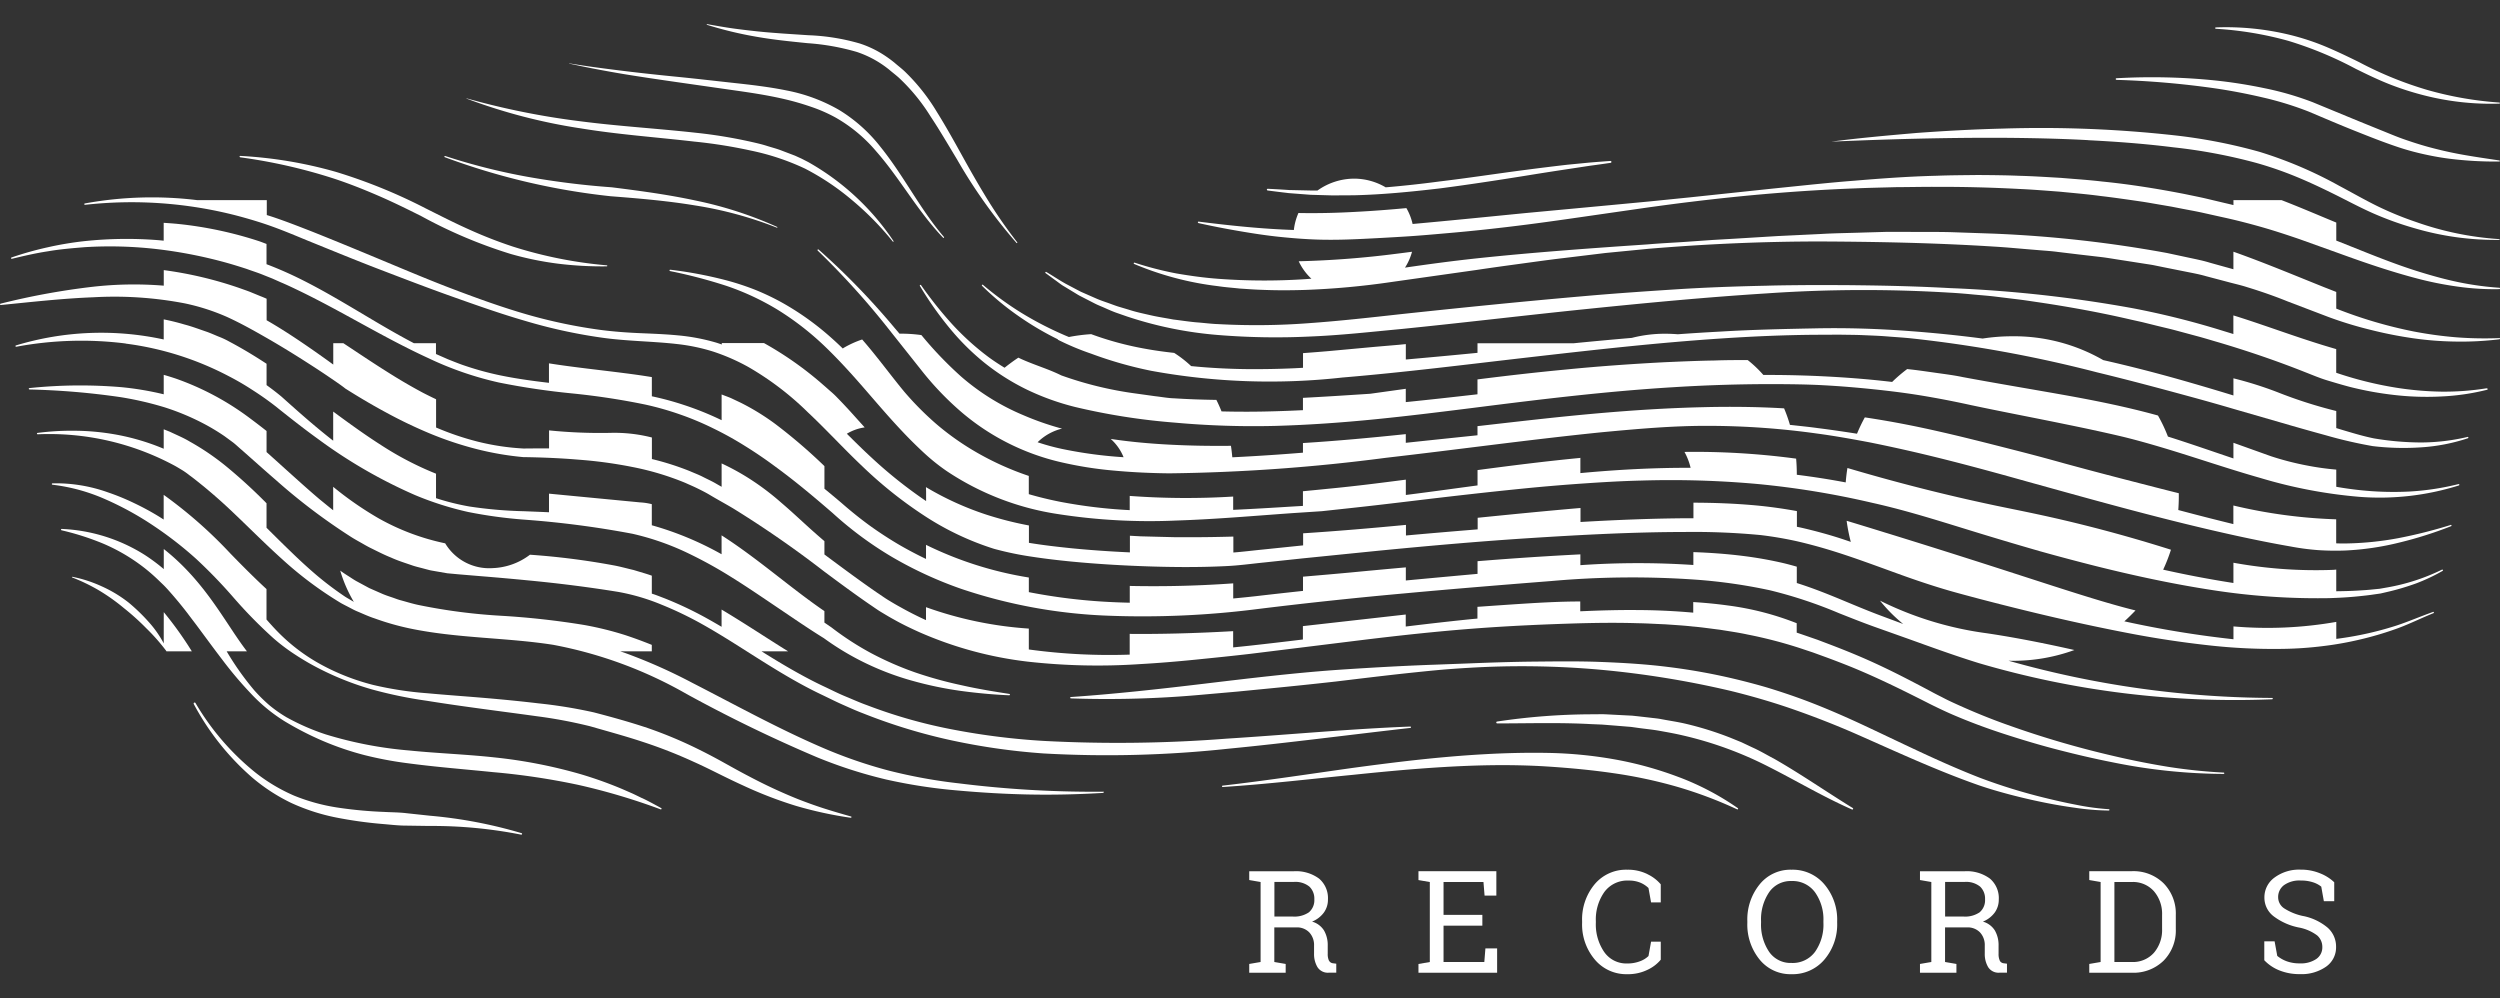 <svg id="Logo" xmlns="http://www.w3.org/2000/svg" xmlns:xlink="http://www.w3.org/1999/xlink" width="201.544" height="80.487" viewBox="0 0 201.544 80.487">
  <rect x="0" y="0" width="201.544" height="80.487" fill="#333333" stroke="none"/>
  <defs>
    <clipPath id="clip-path">
      <rect id="Rectangle_61" data-name="Rectangle 61" width="201.544" height="80.487" fill="none"/>
    </clipPath>
    <clipPath id="clip-path-2">
      <rect id="Rectangle_62" data-name="Rectangle 62" width="201.544" height="76.587" fill="none"/>
    </clipPath>
  </defs>
  <g id="Group_33" data-name="Group 33" transform="translate(0 0)">
    <g id="Group_32" data-name="Group 32" clip-path="url(#clip-path)">
      <path id="Path_5" data-name="Path 5" d="M-161.119-627.556c-.094-.184-.2-.363-.308-.536a8.552,8.552,0,0,0-.743-1.011,14.958,14.958,0,0,0-1.789-1.754,10.378,10.378,0,0,0-2.157-1.3,10.58,10.58,0,0,0-2.366-.77.029.029,0,0,0-.032.018.028.028,0,0,0,.017.036,14.8,14.8,0,0,1,2.2,1.068,15.833,15.833,0,0,1,1.964,1.4,19.674,19.674,0,0,1,1.809,1.63,15.7,15.7,0,0,1,1.59,1.8.411.411,0,0,0,.037.059h2.045a28.631,28.631,0,0,0-2.265-3.163Z" transform="translate(174.319 679.427)" fill="#fff"/>
      <path id="Path_6" data-name="Path 6" d="M-69.984-664.557a.056.056,0,0,0,.049-.057.056.056,0,0,0-.058-.054c-4.937.192-9.857.663-14.773.973a113.44,113.44,0,0,1-14.721.188,56.248,56.248,0,0,1-7.278-.9,40.612,40.612,0,0,1-7.049-1.993c-.576-.205-1.133-.46-1.7-.692s-1.114-.513-1.669-.774c-1.112-.519-2.181-1.107-3.24-1.728-.627-.369-1.249-.752-1.87-1.138h2.143c-1.771-1.1-3.527-2.273-5.363-3.368v1.39c-.414-.244-.831-.486-1.253-.718a29.389,29.389,0,0,0-3.379-1.593c-.293-.108-.581-.23-.878-.326l-.114-.037v-1.447c-.215-.078-.434-.147-.654-.213l-.821-.247c-.551-.126-1.1-.285-1.654-.382a59.517,59.517,0,0,0-6.623-.843l-.07-.006a5.268,5.268,0,0,1-3.022,1.082,4.137,4.137,0,0,1-3.815-2,18.74,18.74,0,0,1-5.394-2.031,27.284,27.284,0,0,1-3.635-2.524v1.892c-.366-.288-.724-.587-1.086-.879-.934-.79-1.84-1.615-2.756-2.437q-.763-.691-1.529-1.377v-1.7q-.633-.5-1.289-.988a22.184,22.184,0,0,0-6.071-3.251c-.308-.1-.618-.2-.93-.286v1.568a24.522,24.522,0,0,0-3.385-.573,39.616,39.616,0,0,0-7.443.072.056.056,0,0,0-.051.054.056.056,0,0,0,.054.058,60.328,60.328,0,0,1,7.336.617,26.521,26.521,0,0,1,3.537.814,19.455,19.455,0,0,1,3.307,1.393,16.87,16.87,0,0,1,1.525.927l.708.519c.234.18.457.4.686.591.91.8,1.835,1.637,2.771,2.442a48.053,48.053,0,0,0,5.952,4.515c.261.172.534.327.808.48s.542.315.822.456c.565.276,1.12.568,1.706.8.571.263,1.176.444,1.768.652.3.095.607.164.91.247l.456.12c.154.032.309.056.464.084l.929.161.936.086,1.845.154c1.229.1,2.457.208,3.683.328,2.451.233,4.9.54,7.322.933a16.978,16.978,0,0,1,3.488,1.029,28.751,28.751,0,0,1,3.3,1.588c2.139,1.2,4.169,2.6,6.3,3.874,1.064.636,2.155,1.247,3.276,1.78.561.266,1.113.548,1.68.8s1.135.512,1.718.73a45.122,45.122,0,0,0,7.138,2.174,52.621,52.621,0,0,0,7.386,1.048,91.062,91.062,0,0,0,14.855-.378c4.923-.476,9.811-1.128,14.716-1.68" transform="translate(183.685 723.241)" fill="#fff"/>
      <path id="Path_7" data-name="Path 7" d="M-124.957-625.475c-.264-.127-.525-.259-.791-.381l-.805-.351a32.247,32.247,0,0,0-3.316-1.187,39.928,39.928,0,0,0-6.91-1.353c-2.328-.256-4.653-.333-6.942-.565a31.858,31.858,0,0,1-6.738-1.3,18.132,18.132,0,0,1-3.154-1.38,10.566,10.566,0,0,1-1.4-.987,12.78,12.78,0,0,1-1.22-1.212,22.74,22.74,0,0,1-2.2-3.114h1.634c-1.741-2.257-3.3-5.561-6.705-8.249v1.622l-.072-.064a14.9,14.9,0,0,0-1.444-1.07,13.613,13.613,0,0,0-6.709-2.107.056.056,0,0,0-.057.043.056.056,0,0,0,.042.067,21.355,21.355,0,0,1,3.287,1.046,14.75,14.75,0,0,1,2.954,1.658,13.957,13.957,0,0,1,1.306,1.068c.208.19.408.389.612.583s.392.406.58.618c.374.425.74.858,1.094,1.306.179.221.351.451.523.679s.348.457.521.686c.686.924,1.373,1.865,2.085,2.794a30.823,30.823,0,0,0,2.271,2.69,13.366,13.366,0,0,0,2.716,2.248,25.1,25.1,0,0,0,3.134,1.612,23.626,23.626,0,0,0,3.349,1.138,29.463,29.463,0,0,0,3.47.653c2.327.311,4.646.489,6.939.723a56.465,56.465,0,0,1,6.814,1.022,51.413,51.413,0,0,1,6.64,1.974.057.057,0,0,0,.069-.026.056.056,0,0,0-.022-.076c-.512-.278-1.023-.565-1.553-.812" transform="translate(176.707 689.814)" fill="#fff"/>
      <path id="Path_8" data-name="Path 8" d="M-92.99-647.587a87.4,87.4,0,0,1-11.6-.67,41.945,41.945,0,0,1-5.682-1.034,37.832,37.832,0,0,1-5.439-1.889c-3.538-1.53-6.925-3.405-10.39-5.181a43.31,43.31,0,0,0-5.371-2.391c-.145-.053-.293-.1-.439-.15h2.541v-.522q-1.039-.42-2.109-.776a26.206,26.206,0,0,0-3.345-.828,64.862,64.862,0,0,0-6.719-.744,45.851,45.851,0,0,1-6.484-.837c-.528-.1-1.035-.26-1.548-.4-.26-.063-.5-.167-.753-.25s-.5-.168-.744-.27l-.722-.317-.36-.159-.345-.187-.691-.373c-.229-.128-.446-.282-.669-.421s-.424-.276-.63-.425a11.046,11.046,0,0,0,1.1,2.523l-.081-.048c-.2-.122-.412-.239-.614-.365a26.237,26.237,0,0,1-2.293-1.726c-.731-.621-1.436-1.272-2.126-1.945-.647-.621-1.284-1.257-1.926-1.893v-1.974a42.382,42.382,0,0,0-3.28-3,20.1,20.1,0,0,0-2.909-1.974c-.507-.307-1.061-.533-1.6-.791l-.5-.2v1.569a18.394,18.394,0,0,0-4.312-1.22,19.254,19.254,0,0,0-2.936-.232,20.989,20.989,0,0,0-2.923.176.057.057,0,0,0-.049.057.056.056,0,0,0,.057.054,21.325,21.325,0,0,1,11.066,2.542c.206.114.4.236.6.354a6.2,6.2,0,0,1,.574.408c.38.273.749.582,1.123.879.738.609,1.461,1.24,2.159,1.9,1.4,1.317,2.764,2.706,4.222,4.014a29.741,29.741,0,0,0,4.727,3.521c.217.12.439.23.658.344s.435.236.665.327c.454.192.9.4,1.37.552a21.14,21.14,0,0,0,2.827.808c3.838.806,7.771.729,11.579,1.324a34.459,34.459,0,0,1,10.743,3.961,115.56,115.56,0,0,0,10.512,5.1,37.228,37.228,0,0,0,5.6,1.8,42.615,42.615,0,0,0,5.8.886c1.94.174,3.886.286,5.832.321s3.893-.016,5.833-.13a.055.055,0,0,0,.052-.056.055.055,0,0,0-.056-.055" transform="translate(181.916 711.412)" fill="#fff"/>
      <path id="Path_9" data-name="Path 9" d="M-110.1-633.9c-.718-.206-1.433-.412-2.14-.638s-1.4-.478-2.092-.747a41.093,41.093,0,0,1-4.016-1.87c-.657-.34-1.3-.7-1.952-1.063s-1.321-.72-2-1.055a34.728,34.728,0,0,0-4.184-1.758c-1.438-.481-2.881-.88-4.328-1.257a39.087,39.087,0,0,0-4.486-.73c-1.488-.176-2.975-.321-4.461-.446s-2.973-.228-4.454-.365a28.017,28.017,0,0,1-4.386-.671,18.021,18.021,0,0,1-4.125-1.6,14.763,14.763,0,0,1-3.521-2.633c-.333-.335-.649-.686-.96-1.044v-2.452c-1-.923-1.961-1.89-2.909-2.866a36.312,36.312,0,0,0-5.38-4.732v1.993c-.136-.086-.27-.175-.408-.259a21.307,21.307,0,0,0-2-1.079,18.637,18.637,0,0,0-2.1-.859,12.422,12.422,0,0,0-4.455-.722.057.057,0,0,0-.053.05.056.056,0,0,0,.05.061,14.83,14.83,0,0,1,4.247,1.165,24.926,24.926,0,0,1,3.855,2.113,30.174,30.174,0,0,1,3.473,2.692,40.641,40.641,0,0,1,3.06,3.17,37.492,37.492,0,0,0,3.163,3.221,15.229,15.229,0,0,0,1.818,1.368,20.183,20.183,0,0,0,1.958,1.131,23.457,23.457,0,0,0,4.193,1.645,35.124,35.124,0,0,0,4.409.912c2.953.476,5.916.837,8.855,1.245a38.275,38.275,0,0,1,4.319.812c1.428.413,2.864.8,4.254,1.262a38.623,38.623,0,0,1,4.1,1.607c.673.3,1.334.627,2,.958s1.347.661,2.031.972a33.077,33.077,0,0,0,4.215,1.62,31.567,31.567,0,0,0,4.4.956.056.056,0,0,0,.062-.04.056.056,0,0,0-.039-.069" transform="translate(178.689 699.719)" fill="#fff"/>
      <path id="Path_10" data-name="Path 10" d="M-105.885-585.005a37.286,37.286,0,0,0-7.388-1.406l-1.864-.2c-.621-.076-1.245-.072-1.864-.108a33.271,33.271,0,0,1-3.677-.343,15.456,15.456,0,0,1-3.522-.959,13.943,13.943,0,0,1-3.144-1.873,20.507,20.507,0,0,1-4.825-5.6.081.081,0,0,0-.108-.03.081.081,0,0,0-.033.109h0a20.826,20.826,0,0,0,4.664,5.886,14.685,14.685,0,0,0,3.186,2.085,16.2,16.2,0,0,0,3.634,1.178,33.871,33.871,0,0,0,3.755.524c.626.051,1.247.129,1.872.129l1.871.028a36.863,36.863,0,0,1,7.408.7.065.065,0,0,0,.075-.043.064.064,0,0,0-.041-.081" transform="translate(147.931 652.172)" fill="#fff"/>
      <path id="Path_11" data-name="Path 11" d="M-118.644-758.028a43.591,43.591,0,0,1,7.536,1.707c1.221.4,2.416.875,3.6,1.387s2.338,1.079,3.49,1.658a38.678,38.678,0,0,0,7.2,3.044,25.56,25.56,0,0,0,3.84.785,28.905,28.905,0,0,0,3.9.211.041.041,0,0,0,.04-.037.041.041,0,0,0-.037-.045,34.8,34.8,0,0,1-7.559-1.506,35.7,35.7,0,0,1-3.582-1.4c-1.175-.525-2.313-1.11-3.478-1.692a43.211,43.211,0,0,0-7.24-2.941,34.763,34.763,0,0,0-7.69-1.282.054.054,0,0,0-.057.046.054.054,0,0,0,.046.062" transform="translate(137.996 770.708)" fill="#fff"/>
      <path id="Path_12" data-name="Path 12" d="M186.988-754.265q.863.113,1.73.214l1.739.133,1.744.05,1.745-.01c2.327-.054,4.644-.286,6.949-.556,2.3-.3,4.6-.652,6.883-1.018q1.715-.28,3.431-.538l1.717-.261q.86-.115,1.719-.242a.078.078,0,0,0,.067-.081.077.077,0,0,0-.082-.071c-.578.041-1.158.085-1.735.134l-1.733.169q-1.729.2-3.453.426c-2.3.3-4.588.654-6.885.927q-2.152.287-4.313.47a5.03,5.03,0,0,0-2.534-.7,5.115,5.115,0,0,0-2.963.957l-.548,0-1.732-.039q-.864-.059-1.732-.1h0a.067.067,0,0,0-.069.058.067.067,0,0,0,.057.075" transform="translate(-84.801 769.621)" fill="#fff"/>
      <path id="Path_13" data-name="Path 13" d="M-16.267-784.82c1.454.24,2.912.452,4.37.662l4.371.626c1.457.206,2.907.418,4.318.752.706.165,1.4.367,2.077.6a12.238,12.238,0,0,1,1.965.856,12.123,12.123,0,0,1,3.3,2.735c1.923,2.185,3.346,4.835,5.4,6.972a.047.047,0,0,0,.064,0,.047.047,0,0,0,0-.066c-1.918-2.236-3.216-4.9-5.092-7.231a12.465,12.465,0,0,0-3.35-3,13.576,13.576,0,0,0-4.22-1.572c-1.465-.3-2.94-.465-4.4-.624s-2.927-.331-4.391-.476-2.927-.3-4.387-.48-2.919-.367-4.372-.61l-.01.007.007.011c1.438.317,2.887.591,4.34.836" transform="translate(66.498 790.783)" fill="#fff"/>
    </g>
  </g>
  <g id="Group_35" data-name="Group 35" transform="translate(0 1.95)">
    <g id="Group_34" data-name="Group 34" clip-path="url(#clip-path-2)">
      <path id="Path_14" data-name="Path 14" d="M-42.127-772.883c3.09.518,6.216.733,9.3,1.091a39.9,39.9,0,0,1,4.577.727,19.46,19.46,0,0,1,4.351,1.45,20.208,20.208,0,0,1,3.825,2.566,23.592,23.592,0,0,1,3.257,3.318.037.037,0,0,0,.049.008.036.036,0,0,0,.009-.05,20.241,20.241,0,0,0-6.869-6.364l-.532-.273-.545-.248-1.111-.423c-.37-.143-.755-.237-1.131-.358s-.762-.212-1.146-.3a38.774,38.774,0,0,0-4.651-.769c-3.114-.344-6.219-.524-9.3-.926a61.827,61.827,0,0,1-9.137-1.844l-.012.006.006.012a45.506,45.506,0,0,0,9.063,2.38" transform="translate(88.792 781.256)" fill="#fff"/>
      <path id="Path_15" data-name="Path 15" d="M20.329-797.279a30.715,30.715,0,0,0,4.022.969c1.362.238,2.739.376,4.1.513a18.67,18.67,0,0,1,3.968.708,8.384,8.384,0,0,1,1.78.84,8.893,8.893,0,0,1,.807.575c.256.221.533.428.779.647a15.3,15.3,0,0,1,2.554,3.108c.754,1.134,1.443,2.322,2.156,3.5a41.951,41.951,0,0,0,4.792,6.727.037.037,0,0,0,.05,0,.037.037,0,0,0,.006-.051,38.518,38.518,0,0,1-2.349-3.374c-.72-1.166-1.4-2.356-2.064-3.558s-1.334-2.406-2.068-3.584a15.825,15.825,0,0,0-2.615-3.286c-.263-.243-.537-.449-.8-.68a9.578,9.578,0,0,0-.865-.628,8.264,8.264,0,0,0-1.935-.92,17.017,17.017,0,0,0-4.139-.666l-2.054-.136c-.682-.05-1.364-.1-2.044-.173s-1.359-.151-2.038-.247-1.353-.22-2.031-.338a.026.026,0,0,0-.03.018.026.026,0,0,0,.017.033" transform="translate(36.664 797.329)" fill="#fff"/>
    </g>
  </g>
  <g id="Group_37" data-name="Group 37" transform="translate(0 0)">
    <g id="Group_36" data-name="Group 36" clip-path="url(#clip-path)">
      <path id="Path_16" data-name="Path 16" d="M-57.7-758.024a55.145,55.145,0,0,0,13.378,3.148c2.279.177,4.553.368,6.8.741a30.984,30.984,0,0,1,6.59,1.791.032.032,0,0,0,.041-.016.032.032,0,0,0-.015-.042,31.251,31.251,0,0,0-6.542-2.121c-2.248-.485-4.53-.791-6.8-1.075a65.281,65.281,0,0,1-6.782-.845,49.8,49.8,0,0,1-6.636-1.676.05.05,0,0,0-.063.03.05.05,0,0,0,.029.065" transform="translate(93.559 770.697)" fill="#fff"/>
      <path id="Path_17" data-name="Path 17" d="M-176.437-707.544a24.572,24.572,0,0,1,8.315,2.63q.97.5,1.888,1.1c.614.391,1.218.813,1.789,1.254,1.155.92,2.34,1.862,3.554,2.734a40.2,40.2,0,0,0,7.775,4.491,25.4,25.4,0,0,0,4.29,1.366,37.327,37.327,0,0,0,4.458.612,76.849,76.849,0,0,1,8.794,1.145,21.309,21.309,0,0,1,4.123,1.4,34.809,34.809,0,0,1,3.853,2.1c1.25.777,2.471,1.614,3.706,2.446s2.467,1.683,3.746,2.474l-.031-.022a21.937,21.937,0,0,0,3.438,2.055,22.377,22.377,0,0,0,3.732,1.4,29.347,29.347,0,0,0,3.876.811c1.3.177,2.612.3,3.921.356a.056.056,0,0,0,.057-.047.056.056,0,0,0-.047-.064c-1.293-.2-2.582-.41-3.851-.7a32.344,32.344,0,0,1-3.745-1.035,25.549,25.549,0,0,1-3.531-1.543,23.358,23.358,0,0,1-3.217-2.086l-.016-.011-.016-.011c-.179-.12-.355-.244-.533-.365v-.925c-.124-.086-.249-.171-.373-.259-2.625-1.843-5.09-4.034-7.917-5.849v1.524a25.513,25.513,0,0,0-5.625-2.337v-1.7a4.873,4.873,0,0,0-1.066-.148l.078,0-7.3-.7v1.5c-.671-.03-1.341-.056-2.009-.083a34.466,34.466,0,0,1-4.419-.383,19.944,19.944,0,0,1-2.68-.669v-1.974a25.6,25.6,0,0,1-4.42-2.3c-1.315-.839-2.592-1.764-3.87-2.709v2.35q-.4-.311-.787-.627c-1.155-.937-2.252-1.915-3.373-2.92-.392-.328-.8-.637-1.211-.936v-1.72c-.96-.629-1.951-1.231-3-1.785a6.693,6.693,0,0,0-.884-.413c-.3-.123-.6-.259-.908-.37-.609-.206-1.212-.438-1.835-.6-.549-.163-1.106-.3-1.665-.412v1.621a23.7,23.7,0,0,0-11.911.479.056.056,0,0,0-.039.063.055.055,0,0,0,.065.045,28.525,28.525,0,0,1,8.819-.262" transform="translate(186.571 735.245)" fill="#fff"/>
      <path id="Path_18" data-name="Path 18" d="M277.515-588.5c-.56-.3-1.109-.625-1.694-.885l-.866-.41-.889-.363A26.4,26.4,0,0,0,270.4-591.3c-.624-.143-1.257-.234-1.884-.353-.314-.065-.632-.085-.948-.127l-.95-.108-.476-.051-.476-.024-.953-.049c-.317-.015-.634-.036-.951-.045l-.952.008a52.3,52.3,0,0,0-7.557.584.076.076,0,0,0-.065.075.076.076,0,0,0,.076.076h0c2.521,0,5.03-.082,7.528.055l.935.039.932.074.931.076.466.038.461.064c.615.091,1.236.143,1.845.253s1.221.217,1.822.359a29.881,29.881,0,0,1,6.964,2.536c2.224,1.123,4.4,2.426,6.718,3.444a.065.065,0,0,0,.082-.026.066.066,0,0,0-.021-.091c-2.148-1.318-4.2-2.758-6.414-4.014" transform="translate(-134.562 649.634)" fill="#fff"/>
      <path id="Path_19" data-name="Path 19" d="M210.464-578.608a28.925,28.925,0,0,0-5.161-1.436,34.03,34.03,0,0,0-5.321-.529c-1.78-.036-3.555.008-5.324.109-3.538.2-7.047.625-10.54,1.1-3.492.492-6.972,1.025-10.471,1.427a.056.056,0,0,0-.049.059.056.056,0,0,0,.059.052c3.519-.225,7.023-.643,10.527-.985,3.5-.363,7.006-.679,10.509-.761,1.751-.038,3.5-.015,5.241.1s3.47.277,5.188.527a37.981,37.981,0,0,1,5.092,1.079,33.861,33.861,0,0,1,4.91,1.84.056.056,0,0,0,.069-.018.056.056,0,0,0-.012-.078,21.637,21.637,0,0,0-4.715-2.487" transform="translate(-75.082 641.273)" fill="#fff"/>
      <path id="Path_20" data-name="Path 20" d="M375.55-765.437c2.292.116,4.58.285,6.85.571a43.321,43.321,0,0,1,6.711,1.26,29.41,29.41,0,0,1,3.218,1.112c1.052.432,2.083.921,3.111,1.43s2.038,1.057,3.115,1.531a26.262,26.262,0,0,0,3.287,1.184,23.206,23.206,0,0,0,6.866.95.032.032,0,0,0,.031-.03.032.032,0,0,0-.031-.033A24.95,24.95,0,0,1,402-758.84a26.335,26.335,0,0,1-3.162-1.3c-1.013-.5-2.016-1.077-3.038-1.619a33.492,33.492,0,0,0-6.425-2.739,42.867,42.867,0,0,0-6.854-1.331,97.853,97.853,0,0,0-13.862-.543c-2.309.058-4.616.183-6.916.351-2.3.2-4.6.4-6.885.7,4.607-.2,9.211-.328,13.809-.309,2.3.017,4.6.064,6.888.188" transform="translate(-207.218 776.739)" fill="#fff"/>
      <path id="Path_21" data-name="Path 21" d="M439.526-781.315a70.617,70.617,0,0,1,7.9.677c1.3.188,2.6.438,3.876.736a26.194,26.194,0,0,1,3.738,1.152c1.209.512,2.442,1.041,3.673,1.532s2.463.982,3.748,1.4c.641.205,1.293.376,1.95.519s1.317.261,1.983.344a29.93,29.93,0,0,0,3.993.224.044.044,0,0,0,.043-.037.043.043,0,0,0-.037-.05c-1.315-.2-2.627-.38-3.913-.651q-.965-.206-1.911-.466c-.631-.177-1.253-.378-1.87-.593s-1.222-.477-1.835-.721l-1.839-.747-3.678-1.518a24.3,24.3,0,0,0-3.88-1.127,39.815,39.815,0,0,0-3.963-.625,50.312,50.312,0,0,0-7.981-.179.063.063,0,0,0-.059.06.063.063,0,0,0,.061.064" transform="translate(-268.9 787.754)" fill="#fff"/>
    </g>
  </g>
  <g id="Group_39" data-name="Group 39" transform="translate(0 1.95)">
    <g id="Group_38" data-name="Group 38" clip-path="url(#clip-path-2)">
      <path id="Path_22" data-name="Path 22" d="M469.1-796.3a27.952,27.952,0,0,1,5.838.971,30.127,30.127,0,0,1,5.452,2.264c.891.439,1.8.88,2.736,1.247a23.526,23.526,0,0,0,2.873.913,21.765,21.765,0,0,0,5.957.64.044.044,0,0,0,.043-.041.044.044,0,0,0-.041-.047,28.183,28.183,0,0,1-5.833-1.023,29.49,29.49,0,0,1-5.467-2.23c-.892-.44-1.8-.876-2.722-1.263a19.727,19.727,0,0,0-2.87-.941,21.746,21.746,0,0,0-5.964-.6.056.056,0,0,0-.054.051.056.056,0,0,0,.051.058" transform="translate(-290.465 796.67)" fill="#fff"/>
      <path id="Path_23" data-name="Path 23" d="M166.472-748.551q1.624.361,3.266.64c1.094.189,2.195.359,3.3.473s2.221.2,3.341.225,2.24-.012,3.344-.065,2.217-.115,3.326-.183,2.214-.164,3.318-.262c2.211-.187,4.416-.43,6.614-.712s4.391-.609,6.584-.924l3.289-.473c1.1-.148,2.194-.3,3.293-.43,4.394-.54,8.808-.917,13.227-1.085,1.1-.049,2.21-.068,3.314-.1,1.1-.005,2.208-.031,3.312-.026q3.309-.006,6.611.169c1.1.047,2.2.14,3.3.221,1.1.11,2.193.2,3.283.347,1.093.127,2.181.288,3.269.445.544.08,1.084.182,1.626.272l.812.139.809.158c.54.106,1.08.2,1.618.316l1.613.36c1.083.233,2.128.5,3.185.8s2.1.644,3.138,1l3.119,1.119c2.082.759,4.192,1.483,6.351,2.047a27.691,27.691,0,0,0,3.282.654,20.787,20.787,0,0,0,3.332.2.057.057,0,0,0,.055-.052.057.057,0,0,0-.053-.06,24.1,24.1,0,0,1-3.273-.446c-1.078-.222-2.137-.518-3.188-.842-2.1-.652-4.138-1.5-6.195-2.319l-.493-.194v-1.454c-1.455-.6-2.917-1.231-4.413-1.809h-3.877v.4c-.237-.059-.475-.115-.711-.17l-1.625-.386c-.544-.122-1.092-.229-1.637-.344-2.19-.426-4.394-.78-6.612-1-1.107-.131-2.22-.2-3.33-.295-1.111-.063-2.222-.138-3.335-.166-1.112-.048-2.224-.055-3.337-.065-1.111.015-2.223.017-3.334.06-2.222.054-4.438.214-6.648.4-1.106.083-2.211.193-3.314.3l-3.308.34-6.61.7-3.306.334-3.308.312-6.613.618c-3.051.3-6.1.611-9.147.884a4.529,4.529,0,0,0-.5-1.279c-1.351.125-2.7.231-4.049.3-1.554.088-3.106.125-4.654.095a4.68,4.68,0,0,0-.37,1.369c-2.557-.084-5.116-.353-7.675-.675a.056.056,0,0,0-.062.044.056.056,0,0,0,.043.066" transform="translate(-69.856 764.586)" fill="#fff"/>
    </g>
  </g>
  <g id="Group_41" data-name="Group 41" transform="translate(0 0)">
    <g id="Group_40" data-name="Group 40" clip-path="url(#clip-path)">
      <path id="Path_24" data-name="Path 24" d="M152.12-700.117a16.451,16.451,0,0,1-4.442,1.437l-.571.1-.579.057c-.384.043-.776.063-1.164.089-.586.034-1.173.048-1.759.055v-1.747l-.24.022a37,37,0,0,1-8.05-.574v1.634c-.535-.083-1.07-.171-1.6-.265-1.361-.236-2.716-.509-4.064-.81a13.11,13.11,0,0,0,.628-1.607c-1.5-.475-3.748-1.156-6.522-1.864-3.309-.844-5.529-1.259-7.608-1.694-2.847-.6-6.916-1.54-11.951-3.031-.063.38-.107.768-.14,1.162q-1.961-.369-3.941-.617,0-.665-.055-1.3c-.08-.009-.159-.023-.239-.031a61.264,61.264,0,0,0-8.763-.51,5.1,5.1,0,0,1,.495,1.281c-2.97-.011-5.936.151-8.887.426v-1.2l.025-.027c-2.784.267-5.553.617-8.315.984v1.236c-1.861.251-3.72.509-5.581.745l-.2.025v-1.235c-2.064.268-4.128.53-6.195.728q-1.047.107-2.1.206v1.183l-.873.051c-1.585.1-3.168.194-4.751.267v-1.072a61.913,61.913,0,0,1-8.341-.051v1.146a40.616,40.616,0,0,1-5.605-.672c-.852-.169-1.7-.373-2.531-.616v-1.47a23.286,23.286,0,0,1-4.6-2.127,21.316,21.316,0,0,1-2.928-2.121,24.523,24.523,0,0,1-2.538-2.572c-1.108-1.342-2.161-2.8-3.367-4.181a8.014,8.014,0,0,0-1.561.719l.073.081c-.334-.324-.673-.644-1.023-.953a22.347,22.347,0,0,0-3.892-2.787,19.539,19.539,0,0,0-2.158-1.038,21.2,21.2,0,0,0-2.261-.756A33.408,33.408,0,0,0,9.3-724.3a.056.056,0,0,0-.062.044.056.056,0,0,0,.043.066A40.694,40.694,0,0,1,13.82-723a20.767,20.767,0,0,1,4.2,1.968,23.052,23.052,0,0,1,3.659,2.835c1.12,1.069,2.168,2.221,3.194,3.4s2.048,2.389,3.143,3.543c.544.58,1.114,1.14,1.7,1.688a16.193,16.193,0,0,0,1.9,1.521,22.049,22.049,0,0,0,8.941,3.445,48.05,48.05,0,0,0,9.488.522c3.157-.1,6.293-.378,9.426-.6l2.355-.155,2.353-.255c1.563-.168,3.125-.353,4.686-.54,3.122-.377,6.244-.736,9.367-1.047q2.341-.231,4.686-.392c1.563-.107,3.125-.2,4.688-.236a77.841,77.841,0,0,1,9.356.279,69.351,69.351,0,0,1,9.221,1.513c3.047.676,6,1.652,9.023,2.57q2.26.688,4.531,1.341,2.277.637,4.571,1.214c3.06.763,6.15,1.428,9.274,1.908a55.091,55.091,0,0,0,9.454.655c.791-.026,1.582-.067,2.369-.15.394-.042.786-.08,1.181-.141l.591-.084.582-.135a19.887,19.887,0,0,0,2.276-.675,14.721,14.721,0,0,0,2.144-1.012.056.056,0,0,0,.022-.074.056.056,0,0,0-.075-.025" transform="translate(44.738 746.044)" fill="#fff"/>
      <path id="Path_25" data-name="Path 25" d="M184.939-708.1a38.709,38.709,0,0,1-4.218,1.063,25.115,25.115,0,0,1-4.3.429c-.236,0-.472,0-.708-.012v-1.936a41.21,41.21,0,0,1-8.289-1.114v1.5c-1.246-.306-2.49-.619-3.731-.948-.237-.061-.473-.125-.709-.187.024-.35.041-.7.041-1.058,0-.1,0-.2,0-.295-1.1-.273-2.441-.619-4.238-1.083-2.5-.645-3.8-1-4.909-1.3-1.142-.317-2.091-.582-3.96-1.061-2.3-.587-4.228-1.08-6.077-1.5-2.012-.462-3.931-.841-6.128-1.172a12.493,12.493,0,0,0-.616,1.283.3.3,0,0,0-.017.034c-1.06-.167-2.123-.323-3.188-.457-.723-.1-1.45-.17-2.175-.252l-.04,0a11.838,11.838,0,0,0-.473-1.335c-2.223-.13-4.45-.15-6.667-.091-4.132.1-8.244.447-12.335.882-1.906.206-3.811.425-5.715.643v.736q-2.893.3-5.781.607v-.7c-2.763.29-5.526.546-8.29.719v.777q-1.038.084-2.076.157c-1.207.083-2.414.157-3.62.215-.028-.314-.063-.625-.109-.926-1.659.018-3.317-.008-4.969-.095-1.588-.083-3.166-.225-4.725-.46a3.915,3.915,0,0,1,1.038,1.475,35.086,35.086,0,0,1-4.849-.645,17.894,17.894,0,0,1-2.082-.562,4.217,4.217,0,0,1,1.973-1.1c-.1-.027-.2-.049-.3-.078a22.906,22.906,0,0,1-2.813-1,18.541,18.541,0,0,1-5.014-3.108,30.066,30.066,0,0,1-3.213-3.353,11.646,11.646,0,0,0-1.631-.114c-.046,0-.09,0-.136,0l-.426-.5a59.093,59.093,0,0,0-6.091-6.278.056.056,0,0,0-.077,0,.056.056,0,0,0,0,.079,63.343,63.343,0,0,1,5.835,6.47l2.721,3.425a24.127,24.127,0,0,0,3.087,3.173,18.9,18.9,0,0,0,7.922,3.982,30.55,30.55,0,0,0,4.384.693c1.469.134,2.938.2,4.406.216a147.028,147.028,0,0,0,17.475-1.256c5.789-.664,11.553-1.464,17.336-2.053,2.892-.271,5.789-.535,8.689-.52a63.725,63.725,0,0,1,8.676.616c1.438.192,2.868.45,4.293.719q2.135.431,4.255.934c2.825.673,5.627,1.437,8.427,2.223,5.6,1.552,11.217,3.134,16.921,4.38,1.427.31,2.856.6,4.3.85a19.736,19.736,0,0,0,2.2.294,21.013,21.013,0,0,0,2.217.034,22.33,22.33,0,0,0,4.358-.639,32.147,32.147,0,0,0,4.177-1.321.058.058,0,0,0,.034-.069.056.056,0,0,0-.07-.037" transform="translate(12.625 750.422)" fill="#fff"/>
      <path id="Path_26" data-name="Path 26" d="M207.743-703.726a21.434,21.434,0,0,1-3.955.6,25.7,25.7,0,0,1-3.987-.113c-.64-.067-1.276-.159-1.909-.27v-1.386a21.745,21.745,0,0,1-2.278-.314,23.333,23.333,0,0,1-2.991-.766l-3.022-1.082v1.263c-1.734-.585-3.467-1.191-5.226-1.747l-.054-.017a12.487,12.487,0,0,0-.8-1.693l-.036-.013-.023-.007c-2.6-.716-5.231-1.236-7.854-1.7s-5.237-.9-7.841-1.385c-.653-.138-1.319-.224-1.985-.317s-1.33-.193-1.995-.273L163.3-713a12.219,12.219,0,0,0-1.212,1.038c-.5-.057-1.007-.114-1.511-.163-2.683-.257-5.387-.384-8.08-.4-.263,0-.527,0-.791,0a9.357,9.357,0,0,0-1.262-1.2c-.885,0-1.769,0-2.653.034-1.334.021-2.666.079-4,.137-2.662.139-5.322.325-7.971.588-2.393.225-4.779.5-7.161.8v1.2l-.32.036c-1.82.208-3.64.41-5.46.594v-1.073q-1.433.2-2.865.4c-1.811.118-3.619.236-5.425.33v.993c-.751.037-1.5.067-2.252.088q-2.156.067-4.311.012c-.129-.32-.266-.634-.419-.932l-.242,0c-1.046-.017-2.115-.056-3.138-.122-.517-.014-1.011-.111-1.545-.17l-1.564-.218a29.332,29.332,0,0,1-6.01-1.461c-.806-.4-1.606-.663-2.356-.958-.382-.148-.753-.3-1.106-.473-.374.245-.743.519-1.113.813-.437-.267-.866-.548-1.28-.85a21.2,21.2,0,0,1-2.951-2.668,31.5,31.5,0,0,1-2.5-3.139.057.057,0,0,0-.075-.016.056.056,0,0,0-.019.077,27.531,27.531,0,0,0,2.322,3.314,19.548,19.548,0,0,0,2.879,2.879,18.19,18.19,0,0,0,3.463,2.186,20.3,20.3,0,0,0,3.858,1.383,52.255,52.255,0,0,0,8.026,1.259,70.726,70.726,0,0,0,8.111.264c2.7-.076,5.4-.269,8.078-.537s5.351-.6,8.018-.936c5.327-.676,10.65-1.325,16-1.647q4.011-.252,8.03-.249c1.342.006,2.676.018,4.011.089s2.668.181,4,.319,2.657.3,3.975.518,2.619.471,3.936.761c2.634.559,5.275,1.056,7.9,1.6,1.311.267,2.621.549,3.92.849s2.576.664,3.855,1.047c2.559.77,5.1,1.651,7.7,2.388a38.982,38.982,0,0,0,7.968,1.517,21.229,21.229,0,0,0,8.02-.919.056.056,0,0,0,.037-.066.056.056,0,0,0-.068-.041" transform="translate(-9.548 742.753)" fill="#fff"/>
      <path id="Path_27" data-name="Path 27" d="M24.434-712.362c-.976.344-1.926.759-2.9,1.081a26.389,26.389,0,0,1-2.978.774c-.631.127-1.266.229-1.9.31v-1.371a32,32,0,0,1-8.29.365v1.035a82,82,0,0,1-8.123-1.3c-.225-.046-.448-.1-.673-.143.286-.258.6-.568.9-.879-1.927-.481-3.948-1.109-6.7-1.994-1.892-.609-4.134-1.341-6.929-2.231-2.427-.773-4.607-1.453-6.453-2.023l-.006,0c-1.225-.38-2.3-.708-3.2-.981.041.312.095.64.165.979.052.253.109.493.17.723-.327-.112-.655-.224-.987-.33-1-.317-2.011-.586-3.036-.822-.107-.023-.215-.044-.322-.066V-720.5c-1.1-.2-2.214-.357-3.328-.46-1.674-.153-3.345-.214-5.013-.218v1.256h-.705c-2.808.022-5.609.139-8.4.3v-1.129c-2.771.237-5.53.512-8.29.79v.934q-2.892.233-5.781.493v-.854c-2.763.263-5.527.5-8.29.678v.974l-.173.017-3.081.319c-.793.077-1.587.179-2.37.239v-1.285c-1.084.03-2.167.05-3.251.051h-1.41l-1.409-.035-1.409-.037-.862-.047v1.342c-1.551-.071-3.1-.176-4.641-.326-1.168-.119-2.342-.253-3.5-.444v-1.4a27.776,27.776,0,0,1-3.41-.865,24.165,24.165,0,0,1-4.891-2.225c0,.124.012.245.012.375v.749a36.565,36.565,0,0,1-4.442-3.543c-.66-.607-1.3-1.244-1.948-1.884a3.846,3.846,0,0,1,1.437-.512l-1.166-1.295c-.337-.366-.661-.715-1.027-1.087a6.862,6.862,0,0,0-.556-.525c-.191-.169-.381-.337-.569-.5a27.613,27.613,0,0,0-4.8-3.392h-3.4v.115c-.144-.049-.288-.1-.433-.145a16.034,16.034,0,0,0-3.109-.591c-1.043-.1-2.082-.135-3.11-.18s-2.046-.121-3.062-.251a41.473,41.473,0,0,1-6.016-1.26c-1.972-.57-3.913-1.271-5.839-2s-3.828-1.533-5.732-2.327-3.813-1.585-5.733-2.35c-.962-.375-1.924-.753-2.916-1.094q-.363-.124-.731-.238v-1.2h-5.6a30.055,30.055,0,0,0-9.068.266.056.056,0,0,0-.045.061.056.056,0,0,0,.062.049,33.81,33.81,0,0,1,12.209.866c.988.26,1.967.552,2.926.9s1.907.748,2.861,1.142c1.912.773,3.822,1.562,5.751,2.3s3.86,1.483,5.811,2.176,3.9,1.386,5.9,1.966a42.028,42.028,0,0,0,6.085,1.342c2.066.305,4.158.3,6.176.531a15.306,15.306,0,0,1,2.956.621,16.362,16.362,0,0,1,2.765,1.211,23.771,23.771,0,0,1,4.831,3.672c1.492,1.4,2.88,2.922,4.4,4.36a33.96,33.96,0,0,0,4.905,3.922,22.652,22.652,0,0,0,5.715,2.727,25.836,25.836,0,0,0,3.1.641c1.033.158,2.068.278,3.1.38,2.07.2,4.142.322,6.216.391s4.149.082,6.237-.02c1.061-.045,2.083-.191,3.111-.294l3.079-.328,6.16-.622c4.106-.4,8.217-.764,12.332-1.026s8.234-.478,12.343-.483a57.051,57.051,0,0,1,6.12.25,29.787,29.787,0,0,1,2.991.514c.987.231,1.966.5,2.939.806,1.947.609,3.868,1.348,5.824,2.044.979.346,1.969.676,2.971.977s2,.559,3,.826c4.007,1.047,8.035,2,12.108,2.775,2.035.389,4.09.7,6.153.93a46.961,46.961,0,0,0,6.226.3,29.19,29.19,0,0,0,3.113-.222,26.638,26.638,0,0,0,3.069-.551,26.692,26.692,0,0,0,2.983-.893c.977-.363,1.9-.826,2.857-1.21a.056.056,0,0,0,.031-.071.055.055,0,0,0-.071-.033" transform="translate(171.69 761.703)" fill="#fff"/>
    </g>
  </g>
  <g id="Group_43" data-name="Group 43" transform="translate(0 1.95)">
    <g id="Group_42" data-name="Group 42" clip-path="url(#clip-path-2)">
      <path id="Path_28" data-name="Path 28" d="M237.2-714.277a21.54,21.54,0,0,1-3.663.271,25.89,25.89,0,0,1-3.646-.321,29.537,29.537,0,0,1-4.816-1.2v-1.908q-.526-.153-1.049-.313c-2.242-.688-4.469-1.519-6.754-2.252-.161-.053-.325-.1-.488-.151v1.5l-.877-.268a66.464,66.464,0,0,0-7.215-1.808,105.289,105.289,0,0,0-14.745-1.625c-2.466-.137-4.935-.2-7.4-.229-1.235-.019-2.47-.013-3.7-.019-1.235.013-2.471.017-3.705.054-2.47.053-4.94.14-7.4.3s-4.929.329-7.389.548c-4.919.428-9.828.925-14.731,1.45-2.453.272-4.9.547-7.337.72a56.337,56.337,0,0,1-7.329.079c-.611-.02-1.215-.105-1.824-.148-.607-.058-1.21-.151-1.816-.225-.6-.115-1.2-.2-1.8-.338s-1.193-.259-1.773-.45l-.877-.261c-.29-.094-.574-.207-.862-.307s-.58-.2-.859-.321l-.84-.369-.421-.185c-.137-.067-.271-.142-.407-.212l-.813-.43c-.537-.3-1.047-.639-1.575-.958l0,0a.056.056,0,0,0-.073.015.056.056,0,0,0,.012.078l.75.548c.254.176.492.381.763.532l.8.485c.133.08.264.164.4.241l.414.213.831.427c.277.143.569.251.853.379s.57.253.863.36l.883.307a31.064,31.064,0,0,0,7.312,1.493,57.308,57.308,0,0,0,7.457.125c2.484-.1,4.945-.379,7.4-.61,4.911-.495,9.805-1.085,14.706-1.588s9.8-.971,14.72-1.28a113.873,113.873,0,0,1,14.767-.056c.615.033,1.228.085,1.841.144s1.226.1,1.837.176l1.833.225c.61.073,1.218.174,1.825.26,2.432.366,4.85.809,7.24,1.366l.9.2.893.221c.594.153,1.193.282,1.786.44l1.775.478c.592.158,1.178.341,1.767.51,2.351.7,4.666,1.489,6.956,2.4.575.223,1.134.464,1.748.65s1.2.361,1.8.519a26.659,26.659,0,0,0,3.683.667,22.766,22.766,0,0,0,3.732.111,18.5,18.5,0,0,0,3.679-.541.055.055,0,0,0,.041-.063.055.055,0,0,0-.064-.046" transform="translate(-36.735 743.629)" fill="#fff"/>
      <path id="Path_29" data-name="Path 29" d="M257.439-726.98a30.035,30.035,0,0,1-3.469-.064,32,32,0,0,1-3.424-.469,36.17,36.17,0,0,1-6.25-1.844V-730.7c-.322-.127-.646-.255-.973-.382-2.358-.945-4.725-1.937-7.157-2.806l-.161-.056v1.414c-.646-.182-1.293-.356-1.938-.54-.563-.172-1.138-.281-1.711-.405l-1.717-.368a99.925,99.925,0,0,0-13.916-1.557l-3.495-.121c-1.165-.029-2.329-.013-3.495-.022-.582,0-1.164-.008-1.746,0l-1.745.05c-1.163.042-2.327.05-3.489.119l-3.485.167-3.481.213-1.74.1-1.74.122c-1.159.089-2.321.133-3.479.234-4.638.313-9.28.646-13.908,1.138-1.9.207-3.8.46-5.7.738a4.506,4.506,0,0,0,.567-1.279c-.415.054-.828.109-1.243.159a76.185,76.185,0,0,1-7.892.608,4.528,4.528,0,0,0,1.022,1.405c-.185.013-.369.03-.555.041a50.1,50.1,0,0,1-6.908-.029c-1.15-.083-2.292-.241-3.43-.437a27.447,27.447,0,0,1-3.355-.867.058.058,0,0,0-.07.03.056.056,0,0,0,.029.073,24.912,24.912,0,0,0,6.763,1.791c.58.089,1.164.127,1.747.193.584.034,1.168.086,1.753.1,1.17.051,2.341.047,3.511.01a63.288,63.288,0,0,0,6.985-.641l6.888-.975c1.147-.173,2.3-.331,3.446-.487s2.3-.32,3.451-.455l3.457-.42,3.466-.338c4.626-.388,9.269-.593,13.91-.59,4.641.022,9.276.117,13.9.41,1.156.066,2.306.185,3.459.274.576.054,1.155.082,1.727.159l1.721.207,1.721.2c.573.066,1.14.172,1.711.256l1.71.267c.285.046.57.085.854.137l.846.173,1.694.339c.564.114,1.133.214,1.684.375l1.667.44c.554.153,1.118.273,1.664.45,1.1.336,2.182.712,3.244,1.142l3.278,1.249a30.91,30.91,0,0,0,3.36,1.031,33.73,33.73,0,0,0,3.449.688,26.525,26.525,0,0,0,3.5.273,25.333,25.333,0,0,0,3.495-.184.057.057,0,0,0,.048-.058.056.056,0,0,0-.058-.053" transform="translate(-55.953 752.287)" fill="#fff"/>
    </g>
  </g>
  <g id="Group_45" data-name="Group 45" transform="translate(0 0)">
    <g id="Group_44" data-name="Group 44" clip-path="url(#clip-path)">
      <path id="Path_30" data-name="Path 30" d="M-4.292-699.887a.056.056,0,0,0-.056-.056,78.91,78.91,0,0,1-21.254-3c.092,0,.183.007.276.007a14.408,14.408,0,0,0,5.04-.869c-3.146-.71-5.442-1.111-7.084-1.354a27.441,27.441,0,0,1-3.462-.691,27.263,27.263,0,0,1-5.125-1.934,12.344,12.344,0,0,0,1.87,1.882l-2.025-.756c-.918-.349-1.831-.732-2.749-1.113-1.238-.517-2.5-1.023-3.805-1.435v-1.318c-.347-.1-.7-.195-1.048-.28a31.693,31.693,0,0,0-3.19-.573c-1.366-.176-2.735-.272-4.1-.321v1.038a67.133,67.133,0,0,0-9.109.014v-.871q-2.959.151-5.914.367c-.793.057-1.584.121-2.376.184v1.022q-2.891.261-5.781.533v-1.057q-2.247.2-4.49.416-1.9.175-3.8.334v1.147q-1.915.206-3.826.428-.9.1-1.8.183v-1.219c-3.257.232-6.068.256-8.34.208v1.353c-.559-.013-1.118-.032-1.676-.062a45.828,45.828,0,0,1-6.461-.791v-1.179a29.3,29.3,0,0,1-8.289-2.634v1.137q-1.068-.51-2.092-1.1-1.262-.737-2.45-1.592-.59-.43-1.16-.889t-1.132-.952q-.673-.569-1.355-1.129v-1.823a43.159,43.159,0,0,0-3.935-3.376,18.808,18.808,0,0,0-2.818-1.736l-.756-.358c-.255-.112-.52-.2-.78-.306v2.075c-.092-.043-.182-.088-.274-.131a24.324,24.324,0,0,0-2.817-1.113,23.8,23.8,0,0,0-2.534-.683v-1.548c-.767-.125-1.533-.233-2.3-.329-2.025-.26-4.029-.467-5.994-.778v1.57c-1.318-.152-2.627-.334-3.919-.6a24.272,24.272,0,0,1-2.84-.774c-.466-.152-.921-.344-1.38-.522-.322-.144-.647-.283-.97-.427v-.87h-1.776c-3.041-1.591-5.9-3.544-9.022-5.109a30.682,30.682,0,0,0-2.863-1.262v-1.632c-.2-.075-.4-.156-.609-.226a31.263,31.263,0,0,0-6.43-1.378c-.417-.043-.834-.072-1.251-.1v1.44c-.138-.014-.277-.028-.416-.04a32.359,32.359,0,0,0-6.011.081,26.942,26.942,0,0,0-2.959.5,26.256,26.256,0,0,0-2.88.813.056.056,0,0,0-.037.066.056.056,0,0,0,.067.041h0c.965-.233,1.93-.458,2.908-.605.974-.17,1.96-.248,2.942-.331a32.976,32.976,0,0,1,5.9.162,36.862,36.862,0,0,1,5.772,1.156c.471.137.941.284,1.406.435.458.171.926.31,1.377.5l.682.271.673.3c.452.189.894.4,1.34.613,3.55,1.7,6.933,3.837,10.575,5.508a26.819,26.819,0,0,0,5.682,1.964,58.856,58.856,0,0,0,5.925.881,57.468,57.468,0,0,1,5.855.892,24.115,24.115,0,0,1,2.821.8,23.42,23.42,0,0,1,2.7,1.133,26.989,26.989,0,0,1,2.564,1.425q1.248.775,2.432,1.657c1.588,1.159,3.1,2.428,4.6,3.725a29.022,29.022,0,0,0,4.872,3.594,31.715,31.715,0,0,0,5.51,2.53,41.9,41.9,0,0,0,11.848,2.162,72.892,72.892,0,0,0,11.986-.53q5.921-.73,11.847-1.264c3.954-.366,7.915-.687,11.877-1a73.245,73.245,0,0,1,11.815-.1,43.035,43.035,0,0,1,5.818.845,36.4,36.4,0,0,1,5.564,1.845c.924.365,1.852.736,2.8,1.077l2.81,1c1.869.672,3.744,1.356,5.657,1.947a73.142,73.142,0,0,0,23.655,2.918.056.056,0,0,0,.054-.056" transform="translate(187.519 756.208)" fill="#fff"/>
    </g>
  </g>
  <g id="Group_47" data-name="Group 47" transform="translate(0 1.95)">
    <g id="Group_46" data-name="Group 46" clip-path="url(#clip-path-2)">
      <path id="Path_31" data-name="Path 31" d="M221.9-707.548a16.5,16.5,0,0,1-3.771.444,23.166,23.166,0,0,1-3.769-.33c-.6-.122-1.215-.288-1.824-.468-.4-.116-.807-.238-1.21-.362v-1.376a37.169,37.169,0,0,1-4.76-1.526,29.833,29.833,0,0,0-3.531-1.11v1.383q-1.653-.508-3.317-.989c-2.372-.69-4.765-1.316-7.178-1.862a14.4,14.4,0,0,0-7.365-1.921,15.573,15.573,0,0,0-2.358.183q-2.877-.376-5.77-.594c-2.557-.195-5.131-.28-7.69-.228s-5.122.105-7.678.26q-1.719.091-3.437.216c-.328-.026-.662-.042-1-.042a10.73,10.73,0,0,0-2.707.335q-2.335.2-4.669.431h-7.772v.774q-1.674.164-3.348.318l-2.43.22v-1.243l-.576.057-1.87.159-3.742.345q-1.05.091-2.1.167v1.182c-.24.014-.48.027-.72.038-1.267.058-2.536.079-3.8.069-1.5-.017-3.007-.095-4.5-.244a9.344,9.344,0,0,0-1.366-1.063c-.774-.084-1.544-.19-2.308-.329a25.564,25.564,0,0,1-4.384-1.182,13.857,13.857,0,0,0-1.794.23c-.158-.065-.316-.128-.473-.2a27.5,27.5,0,0,1-3.371-1.755,25.356,25.356,0,0,1-3.083-2.249.056.056,0,0,0-.076,0,.056.056,0,0,0,0,.079,22.411,22.411,0,0,0,2.968,2.457,24.042,24.042,0,0,0,3.163,1.864l-.042.011a21.386,21.386,0,0,0,2.728,1.144,32.162,32.162,0,0,0,4.828,1.375,52.942,52.942,0,0,0,15.4.54c5.106-.425,10.185-1.072,15.265-1.654s10.157-1.154,15.252-1.492c2.548-.169,5.1-.283,7.65-.3l1.914-.009c.637.014,1.274.011,1.911.04s1.272.048,1.907.1,1.271.088,1.905.152a104.126,104.126,0,0,1,15.023,2.742c2.475.6,4.939,1.256,7.4,1.928q1.846.5,3.684,1.041l3.682,1.063q1.841.539,3.7,1.047a35.675,35.675,0,0,0,3.779.872,20.816,20.816,0,0,0,3.881.1,14.873,14.873,0,0,0,3.788-.735.056.056,0,0,0,.036-.066.055.055,0,0,0-.067-.041" transform="translate(-22.982 740.825)" fill="#fff"/>
      <path id="Path_32" data-name="Path 32" d="M-10.677-683.658a43.188,43.188,0,0,1-4.445-.462q-2.206-.358-4.383-.869a76.687,76.687,0,0,1-8.564-2.508c-1.4-.495-2.775-1.058-4.119-1.669-.337-.153-.672-.306-1-.477s-.653-.329-.986-.51q-.991-.531-1.992-1.046c-1.334-.688-2.695-1.343-4.088-1.927-.695-.294-1.4-.572-2.1-.84l-1.055-.4-1.075-.372-.538-.184-.06-.018v-.76a23.2,23.2,0,0,0-5.515-1.426c-.943-.131-1.885-.22-2.826-.279v.854q-2.233-.2-4.468-.21c-1.506-.015-3.008.029-4.508.094l-.133.007v-.792c-1.768,0-3.559.112-5.323.227q-1.485.1-2.966.205v.946c-.18.017-.363.032-.544.05-1.749.178-3.493.38-5.236.592v-.969l-8.291.935v1.078q-2.143.263-4.287.5c-.445.048-.891.093-1.336.139v-1.31c-3.279.186-6.019.242-8.34.22v1.671a47.865,47.865,0,0,1-8.1-.411l-.032-.005v-1.683a30.437,30.437,0,0,1-8.289-1.726v1.043c-.04-.018-.081-.034-.121-.053q-1-.461-1.956-1c-.324-.175-.634-.361-.944-.548s-.609-.406-.915-.607c-1.221-.838-2.419-1.723-3.619-2.613l-.634-.471v-1.074c-1.449-1.233-2.243-2.046-3.5-3.117a20.961,20.961,0,0,0-2.54-1.916,19.2,19.2,0,0,0-2.248-1.233l0,1.884q-.242-.135-.485-.277c-.327-.189-.683-.347-1.023-.522s-.7-.308-1.053-.463a22.127,22.127,0,0,0-3.06-.975v-1.737a12.222,12.222,0,0,0-3.363-.373,41.093,41.093,0,0,1-4.927-.2v1.45q-1.027,0-2.05.012a19.629,19.629,0,0,1-3.722-.56,22.6,22.6,0,0,1-3.336-1.134v-2.276q-.526-.252-1.046-.518-1.446-.773-2.848-1.663c-1.2-.751-2.378-1.547-3.578-2.338h-.817v1.722c-.506-.372-1.018-.734-1.532-1.095-1.034-.719-2.078-1.427-3.162-2.079-.224-.137-.451-.27-.678-.4v-1.735c-.165-.073-.33-.144-.5-.208l-.81-.333c-.271-.108-.55-.2-.824-.3a31.213,31.213,0,0,0-6.159-1.466v1.254a29.563,29.563,0,0,0-5.74.091,57.876,57.876,0,0,0-7.416,1.359.056.056,0,0,0-.042.06.056.056,0,0,0,.061.05c2.5-.246,4.98-.53,7.459-.624a30.054,30.054,0,0,1,7.332.483,17.051,17.051,0,0,1,3.439,1.1c1.1.5,2.179,1.106,3.251,1.722s2.132,1.268,3.18,1.939c.524.336,1.046.674,1.561,1.021l.769.523.378.265c.122.088.251.183.325.241l.071.058c1.089.689,2.2,1.349,3.338,1.959a37.577,37.577,0,0,0,3.5,1.676,27.8,27.8,0,0,0,3.681,1.232,24.065,24.065,0,0,0,3.833.666h.025c1.49.022,2.977.083,4.453.208a35.806,35.806,0,0,1,4.381.6,22.4,22.4,0,0,1,4.195,1.264c.331.151.668.291.994.452s.65.321.967.51c.625.377,1.295.736,1.928,1.114a85.442,85.442,0,0,1,7.319,5.074c1.2.893,2.407,1.787,3.649,2.642.318.211.621.436.952.634s.661.4.994.58c.663.377,1.351.708,2.046,1.022a30.445,30.445,0,0,0,8.767,2.389,50.69,50.69,0,0,0,9.033.2c1.5-.084,2.995-.209,4.485-.359s2.98-.3,4.466-.475l8.9-1.1c2.966-.362,5.934-.689,8.907-.919s5.958-.362,8.933-.445c1.487-.035,2.975-.048,4.457,0,.742.011,1.481.06,2.221.089.738.053,1.477.094,2.212.176.737.061,1.466.174,2.2.262.726.121,1.459.22,2.178.377a36.324,36.324,0,0,1,4.272,1.108l1.048.35,1.048.381c.7.258,1.389.524,2.073.8,1.369.562,2.712,1.185,4.049,1.84q1,.493,2,1c.328.171.672.337,1.014.5s.688.323,1.035.473c1.388.6,2.8,1.122,4.234,1.587s2.87.894,4.324,1.268,2.914.718,4.387,1.006a45.666,45.666,0,0,0,8.935.933.056.056,0,0,0,.055-.054.056.056,0,0,0-.054-.057" transform="translate(189.928 743.992)" fill="#fff"/>
    </g>
  </g>
  <g id="Group_49" data-name="Group 49" transform="translate(0 0)">
    <g id="Group_48" data-name="Group 48" clip-path="url(#clip-path)">
      <path id="Path_33" data-name="Path 33" d="M212.225-595.8a.055.055,0,0,0-.053-.058h0a19.521,19.521,0,0,1-2.64-.359c-.875-.166-1.743-.366-2.605-.578a45.48,45.48,0,0,1-5.087-1.573c-3.309-1.281-6.492-2.891-9.738-4.4-1.629-.751-3.286-1.464-4.979-2.073q-1.276-.456-2.571-.847c-.866-.252-1.738-.48-2.616-.689a49.217,49.217,0,0,0-5.315-.951c-1.786-.225-3.582-.33-5.374-.4s-3.584-.046-5.372-.029-3.576.077-5.362.148l-2.68.1c-.894.03-1.788.071-2.681.112q-2.68.135-5.354.319c-3.562.261-7.119.692-10.657,1.115s-7.079.817-10.645,1.061a.056.056,0,0,0-.052.053.055.055,0,0,0,.053.058,84.927,84.927,0,0,0,10.729-.312l2.671-.235,2.665-.261q2.662-.257,5.322-.556c1.772-.213,3.543-.43,5.316-.625.887-.095,1.774-.189,2.662-.273s1.777-.148,2.667-.2a71.219,71.219,0,0,1,10.679.153,75.863,75.863,0,0,1,10.491,1.708c1.717.423,3.416.916,5.083,1.5s3.322,1.229,4.951,1.941c3.257,1.434,6.509,2.951,9.905,4.144.85.295,1.714.545,2.582.774s1.743.432,2.62.612,1.761.332,2.65.453a19.772,19.772,0,0,0,2.681.218.056.056,0,0,0,.054-.053" transform="translate(-42.165 661.094)" fill="#fff"/>
      <path id="Path_34" data-name="Path 34" d="M188.128-538.136a1.248,1.248,0,0,1-.1-.556v-.658a2.34,2.34,0,0,0-.3-1.22,1.669,1.669,0,0,0-.963-.714,2.2,2.2,0,0,0,.949-.725,1.768,1.768,0,0,0,.332-1.057,2.068,2.068,0,0,0-.714-1.684,3.129,3.129,0,0,0-2.05-.593H181.7v.708l.916.158v6.449l-.916.157v.708h2.938v-.708l-.916-.157v-2.789H185.5a1.372,1.372,0,0,1,1.039.4,1.49,1.49,0,0,1,.387,1.074v.635a2.057,2.057,0,0,0,.273,1.091.986.986,0,0,0,.918.45h.6v-.725l-.27-.034a.4.4,0,0,1-.315-.214m-1.6-3.908a2.08,2.08,0,0,1-1.348.354h-1.455v-2.789h1.567a1.789,1.789,0,0,1,1.252.376,1.331,1.331,0,0,1,.4,1.024,1.274,1.274,0,0,1-.421,1.034" transform="translate(-80.99 615.582)" fill="#fff"/>
      <path id="Path_35" data-name="Path 35" d="M237.349-538.044h-3.287v-2.929h3.129v-.872h-3.129v-2.648h3.218l.09,1.1h.949v-1.968h-6.279v.714l.915.157v6.449l-.915.157v.708h6.341v-1.962h-.944Z" transform="translate(-117.687 615.597)" fill="#fff"/>
      <path id="Path_36" data-name="Path 36" d="M286-545.437a3.553,3.553,0,0,0-1.641-.363,3.3,3.3,0,0,0-2.634,1.178,4.423,4.423,0,0,0-1.006,2.977v.118a4.369,4.369,0,0,0,1.022,2.969,3.305,3.305,0,0,0,2.617,1.181,3.6,3.6,0,0,0,1.641-.357,3.077,3.077,0,0,0,1.061-.812V-540h-.781l-.208,1.158a1.942,1.942,0,0,1-.7.427,2.8,2.8,0,0,1-1.012.174,2.169,2.169,0,0,1-1.862-.931,3.921,3.921,0,0,1-.671-2.353v-.129A3.839,3.839,0,0,1,282.51-544a2.292,2.292,0,0,1,1.96-.925,2.378,2.378,0,0,1,.938.168,2.141,2.141,0,0,1,.662.433l.208,1.159h.781v-1.456a3.165,3.165,0,0,0-1.061-.812" transform="translate(-153.173 615.914)" fill="#fff"/>
      <path id="Path_37" data-name="Path 37" d="M333.434-545.8a3.187,3.187,0,0,0-2.572,1.186,4.478,4.478,0,0,0-.989,2.969v.118a4.466,4.466,0,0,0,.989,2.969,3.194,3.194,0,0,0,2.572,1.181,3.352,3.352,0,0,0,2.655-1.181,4.367,4.367,0,0,0,1.026-2.969v-.118a4.379,4.379,0,0,0-1.026-2.969,3.344,3.344,0,0,0-2.655-1.186m2.573,4.273a3.809,3.809,0,0,1-.674,2.344,2.234,2.234,0,0,1-1.9.9,2.1,2.1,0,0,1-1.805-.9,3.919,3.919,0,0,1-.649-2.342v-.129a3.9,3.9,0,0,1,.649-2.328,2.1,2.1,0,0,1,1.805-.905,2.237,2.237,0,0,1,1.891.9,3.763,3.763,0,0,1,.682,2.331Z" transform="translate(-189.007 615.914)" fill="#fff"/>
      <path id="Path_38" data-name="Path 38" d="M387.693-538.136a1.232,1.232,0,0,1-.1-.556v-.658a2.35,2.35,0,0,0-.3-1.22,1.669,1.669,0,0,0-.964-.714,2.2,2.2,0,0,0,.95-.725,1.768,1.768,0,0,0,.331-1.057,2.067,2.067,0,0,0-.713-1.684,3.129,3.129,0,0,0-2.05-.593h-3.59v.708l.915.158v6.449l-.915.157v.708h2.938v-.708l-.917-.157v-2.789h1.776a1.374,1.374,0,0,1,1.039.4,1.49,1.49,0,0,1,.387,1.074v.635a2.067,2.067,0,0,0,.272,1.091.987.987,0,0,0,.919.45h.6v-.725l-.269-.034a.4.4,0,0,1-.315-.214m-1.6-3.908a2.084,2.084,0,0,1-1.349.354h-1.455v-2.789h1.568a1.79,1.79,0,0,1,1.252.376,1.331,1.331,0,0,1,.4,1.024,1.277,1.277,0,0,1-.421,1.034" transform="translate(-226.473 615.582)" fill="#fff"/>
      <path id="Path_39" data-name="Path 39" d="M435.028-545.364H431.6v.714l.915.158v6.449l-.915.157v.708h3.426a3.468,3.468,0,0,0,2.576-.981,3.459,3.459,0,0,0,.974-2.55v-1.119a3.474,3.474,0,0,0-.974-2.55,3.459,3.459,0,0,0-2.576-.986m2.444,4.656a2.807,2.807,0,0,1-.654,1.917,2.256,2.256,0,0,1-1.79.748h-1.4v-6.449h1.4a2.256,2.256,0,0,1,1.79.748,2.791,2.791,0,0,1,.654,1.906Z" transform="translate(-263.168 615.597)" fill="#fff"/>
      <path id="Path_40" data-name="Path 40" d="M486.809-542.061a4.562,4.562,0,0,1-1.553-.627,1.073,1.073,0,0,1-.48-.891,1.186,1.186,0,0,1,.471-.976,2.137,2.137,0,0,1,1.353-.373,3.091,3.091,0,0,1,.978.14,2.049,2.049,0,0,1,.674.354l.208,1.17h.837v-1.524a3.534,3.534,0,0,0-1.132-.717,4.011,4.011,0,0,0-1.565-.3,3.333,3.333,0,0,0-2.117.638,1.956,1.956,0,0,0-.815,1.6,1.88,1.88,0,0,0,.731,1.512,4.97,4.97,0,0,0,2.028.911,3.548,3.548,0,0,1,1.489.638,1.219,1.219,0,0,1,.421.942,1.126,1.126,0,0,1-.486.961,2.2,2.2,0,0,1-1.322.354,2.982,2.982,0,0,1-1.061-.169,2.675,2.675,0,0,1-.764-.433l-.214-1.175h-.831v1.524a3.385,3.385,0,0,0,1.195.81,4.283,4.283,0,0,0,1.676.309,3.439,3.439,0,0,0,2.109-.6,1.89,1.89,0,0,0,.806-1.591,2.028,2.028,0,0,0-.671-1.546,4.4,4.4,0,0,0-1.964-.944" transform="translate(-301.117 615.914)" fill="#fff"/>
    </g>
  </g>
</svg>
